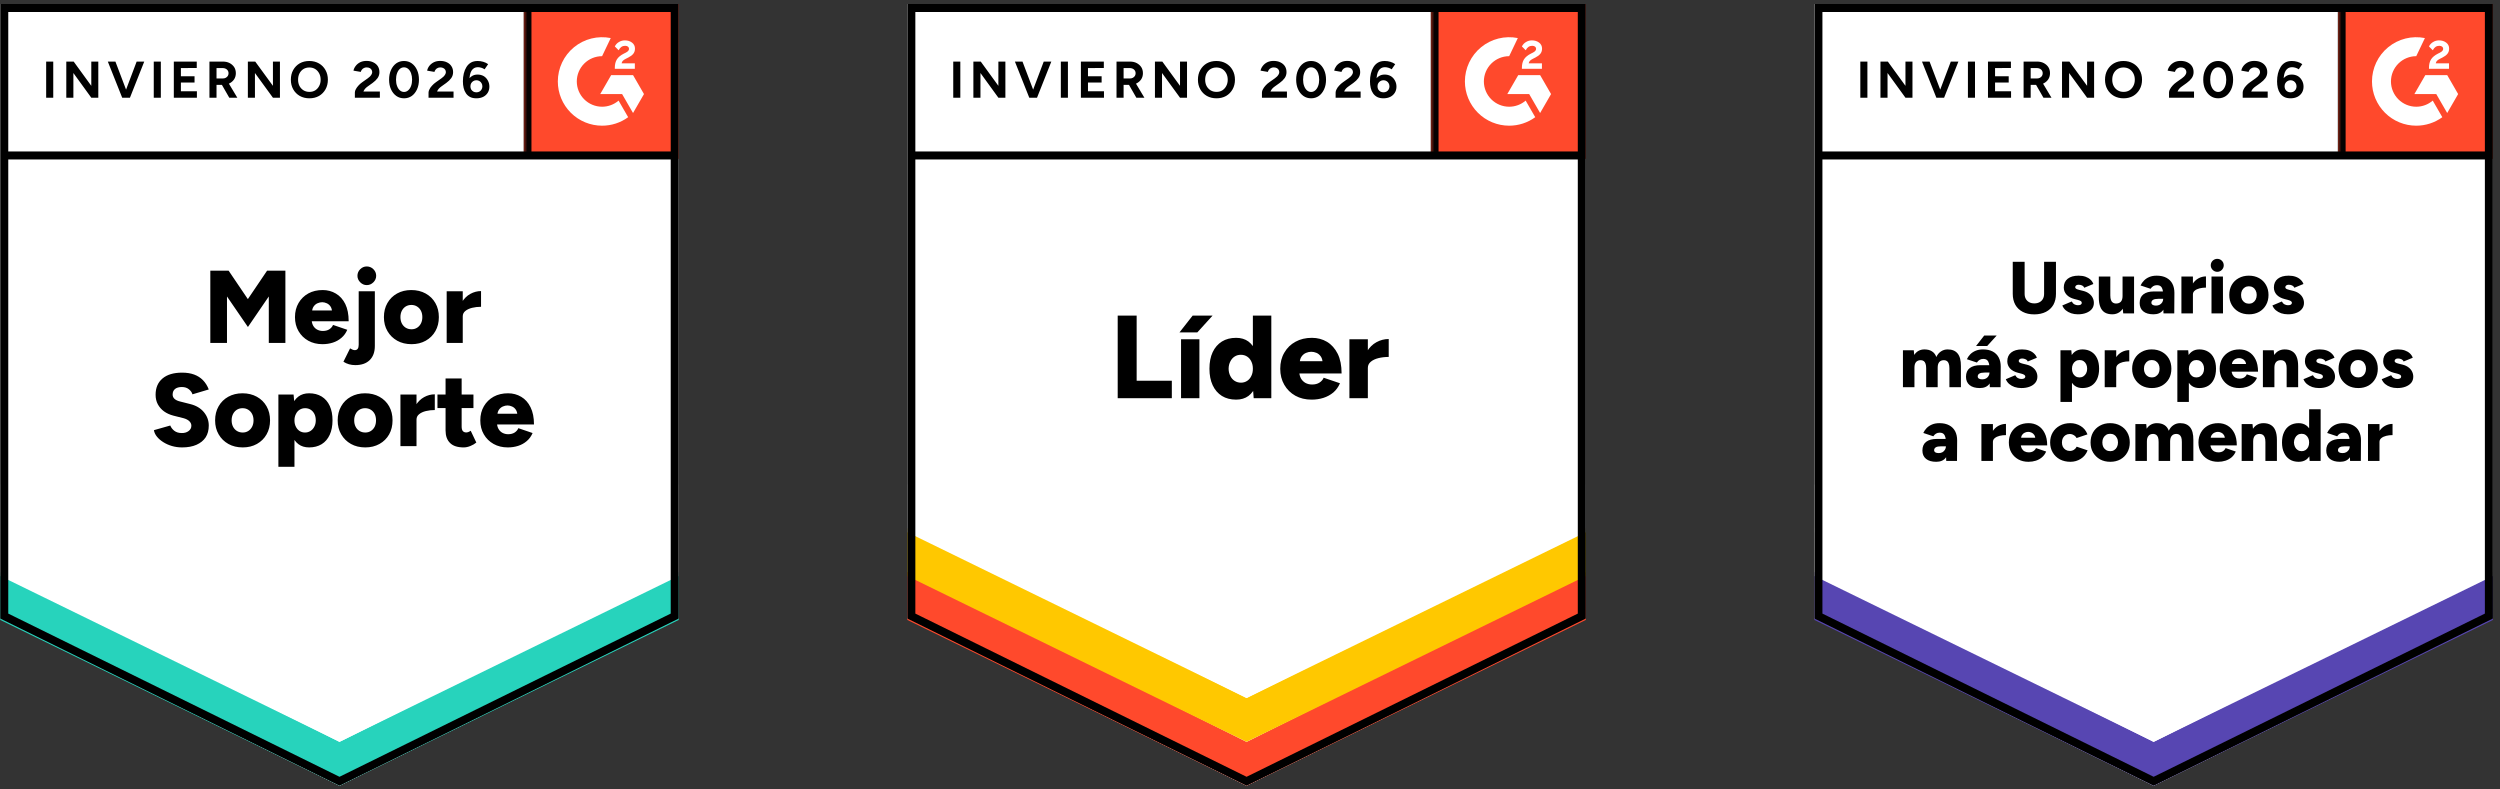 <svg xmlns="http://www.w3.org/2000/svg" width="339" height="107" viewBox="0 0 339 107" fill="none"><rect x="0" y="0" width="339" height="107" fill="#333333" stroke="none"/><g clip-path="url(#clip0_2418_2522)"><path d="M123.035 83.877L169.035 106.543L215.035 83.877V0.543H123.035V83.877Z" fill="white"></path><path d="M123.035 83.877L169.035 106.543L215.035 83.877V0.543H123.035V83.877Z" fill="white"></path><path d="M129.26 13.25V8.35H130.22V13.25H129.26ZM131.99 13.25V8.35H132.99L135.38 11.64V8.35H136.33V13.25H135.38L132.95 9.9V13.25H131.99ZM139.68 13.25L141.53 8.35H142.56L140.62 13.25H139.68ZM139.57 13.25L137.62 8.35H138.65L140.51 13.25H139.57ZM143.85 13.25V8.35H144.81V13.25H143.85ZM146.57 13.25V8.35H149.68V9.22L147.53 9.23V10.34H149.38V11.19H147.53V12.38H149.7V13.25H146.57ZM151.4 13.25V8.35H153.22C153.566 8.35 153.87 8.416 154.13 8.55C154.396 8.69 154.606 8.876 154.76 9.11C154.906 9.343 154.98 9.616 154.98 9.93C154.98 10.236 154.903 10.51 154.75 10.75C154.59 10.99 154.376 11.176 154.11 11.31C153.836 11.443 153.526 11.51 153.18 11.51H152.36V13.25H151.4ZM154.09 13.25L152.96 11.28L153.69 10.76L155.18 13.25H154.09ZM152.36 10.64H153.22C153.366 10.64 153.496 10.61 153.61 10.55C153.723 10.49 153.816 10.406 153.89 10.3C153.956 10.193 153.99 10.07 153.99 9.93C153.99 9.723 153.913 9.553 153.76 9.42C153.606 9.293 153.413 9.23 153.18 9.23H152.36V10.64ZM156.61 13.25V8.35H157.61L160.01 11.64V8.35H160.96V13.25H160.01L157.57 9.9V13.25H156.61ZM164.96 13.33C164.466 13.33 164.03 13.223 163.65 13.01C163.27 12.79 162.973 12.49 162.76 12.11C162.546 11.73 162.44 11.296 162.44 10.81C162.44 10.31 162.546 9.87 162.76 9.49C162.973 9.11 163.266 8.81 163.64 8.59C164.02 8.376 164.453 8.27 164.94 8.27C165.433 8.27 165.87 8.38 166.25 8.6C166.623 8.813 166.916 9.11 167.13 9.49C167.35 9.876 167.46 10.316 167.46 10.81C167.46 11.296 167.353 11.73 167.14 12.11C166.926 12.49 166.633 12.79 166.26 13.01C165.88 13.223 165.446 13.33 164.96 13.33ZM164.96 12.46C165.26 12.46 165.523 12.39 165.75 12.25C165.976 12.103 166.153 11.906 166.28 11.66C166.413 11.413 166.48 11.13 166.48 10.81C166.48 10.483 166.413 10.196 166.28 9.95C166.146 9.696 165.966 9.5 165.74 9.36C165.513 9.22 165.246 9.15 164.94 9.15C164.646 9.15 164.383 9.22 164.15 9.36C163.923 9.5 163.743 9.696 163.61 9.95C163.483 10.196 163.42 10.483 163.42 10.81C163.42 11.13 163.483 11.413 163.61 11.66C163.743 11.906 163.926 12.103 164.16 12.25C164.393 12.39 164.66 12.46 164.96 12.46ZM171.12 13.25V12.54C171.12 12.406 171.163 12.26 171.25 12.1C171.336 11.933 171.453 11.77 171.6 11.61C171.746 11.443 171.92 11.29 172.12 11.15L172.87 10.62C172.97 10.546 173.066 10.466 173.16 10.38C173.246 10.293 173.32 10.196 173.38 10.09C173.44 9.983 173.47 9.883 173.47 9.79C173.47 9.663 173.44 9.553 173.38 9.46C173.32 9.36 173.236 9.283 173.13 9.23C173.016 9.17 172.876 9.14 172.71 9.14C172.57 9.14 172.446 9.17 172.34 9.23C172.226 9.283 172.136 9.356 172.07 9.45C171.996 9.543 171.946 9.643 171.92 9.75L170.93 9.58C170.976 9.346 171.08 9.13 171.24 8.93C171.393 8.73 171.593 8.566 171.84 8.44C172.093 8.32 172.376 8.26 172.69 8.26C173.056 8.26 173.37 8.326 173.63 8.46C173.89 8.586 174.093 8.763 174.24 8.99C174.38 9.216 174.45 9.48 174.45 9.78C174.45 10.08 174.366 10.35 174.2 10.59C174.033 10.823 173.806 11.043 173.52 11.25L172.85 11.73C172.716 11.823 172.6 11.926 172.5 12.04C172.406 12.153 172.333 12.276 172.28 12.41H174.51V13.25H171.12ZM177.79 13.33C177.39 13.33 177.04 13.223 176.74 13.01C176.433 12.79 176.193 12.49 176.02 12.11C175.846 11.73 175.76 11.293 175.76 10.8C175.76 10.306 175.846 9.87 176.02 9.49C176.193 9.11 176.43 8.81 176.73 8.59C177.036 8.376 177.386 8.27 177.78 8.27C178.18 8.27 178.53 8.376 178.83 8.59C179.136 8.81 179.376 9.11 179.55 9.49C179.723 9.87 179.81 10.306 179.81 10.8C179.81 11.293 179.723 11.73 179.55 12.11C179.376 12.49 179.14 12.79 178.84 13.01C178.533 13.223 178.183 13.33 177.79 13.33ZM177.79 12.47C177.996 12.47 178.183 12.396 178.35 12.25C178.516 12.11 178.646 11.913 178.74 11.66C178.833 11.413 178.88 11.126 178.88 10.8C178.88 10.473 178.833 10.183 178.74 9.93C178.646 9.676 178.516 9.48 178.35 9.34C178.183 9.2 177.993 9.13 177.78 9.13C177.573 9.13 177.386 9.2 177.22 9.34C177.06 9.48 176.933 9.676 176.84 9.93C176.746 10.183 176.7 10.473 176.7 10.8C176.7 11.126 176.746 11.413 176.84 11.66C176.933 11.913 177.06 12.11 177.22 12.25C177.386 12.396 177.576 12.47 177.79 12.47ZM181.11 13.25V12.54C181.11 12.406 181.153 12.26 181.24 12.1C181.32 11.933 181.436 11.77 181.59 11.61C181.736 11.443 181.91 11.29 182.11 11.15L182.86 10.62C182.96 10.546 183.056 10.466 183.15 10.38C183.236 10.293 183.31 10.196 183.37 10.09C183.43 9.983 183.46 9.883 183.46 9.79C183.46 9.663 183.43 9.553 183.37 9.46C183.31 9.36 183.223 9.283 183.11 9.23C183.003 9.17 182.866 9.14 182.7 9.14C182.56 9.14 182.436 9.17 182.33 9.23C182.216 9.283 182.126 9.356 182.06 9.45C181.986 9.543 181.936 9.643 181.91 9.75L180.92 9.58C180.966 9.346 181.066 9.13 181.22 8.93C181.38 8.73 181.583 8.566 181.83 8.44C182.076 8.32 182.36 8.26 182.68 8.26C183.046 8.26 183.36 8.326 183.62 8.46C183.88 8.586 184.08 8.763 184.22 8.99C184.366 9.216 184.44 9.48 184.44 9.78C184.44 10.08 184.356 10.35 184.19 10.59C184.023 10.823 183.796 11.043 183.51 11.25L182.84 11.73C182.706 11.823 182.59 11.926 182.49 12.04C182.39 12.153 182.316 12.276 182.27 12.41H184.5V13.25H181.11ZM187.6 13.33C187.266 13.33 186.986 13.273 186.76 13.16C186.526 13.04 186.336 12.873 186.19 12.66C186.043 12.453 185.936 12.21 185.87 11.93C185.803 11.65 185.77 11.35 185.77 11.03C185.77 10.656 185.81 10.303 185.89 9.97C185.97 9.636 186.09 9.343 186.25 9.09C186.41 8.83 186.616 8.626 186.87 8.48C187.116 8.34 187.42 8.27 187.78 8.27C188.033 8.27 188.283 8.306 188.53 8.38C188.776 8.453 188.996 8.56 189.19 8.7L188.71 9.4C188.57 9.3 188.416 9.226 188.25 9.18C188.083 9.133 187.93 9.11 187.79 9.11C187.43 9.11 187.146 9.266 186.94 9.58C186.74 9.9 186.643 10.403 186.65 11.09L186.46 10.95C186.566 10.696 186.733 10.493 186.96 10.34C187.18 10.186 187.446 10.11 187.76 10.11C188.066 10.11 188.343 10.18 188.59 10.32C188.83 10.466 189.016 10.666 189.15 10.92C189.29 11.166 189.36 11.443 189.36 11.75C189.36 12.056 189.286 12.33 189.14 12.57C188.993 12.81 188.79 12.996 188.53 13.13C188.263 13.263 187.953 13.33 187.6 13.33ZM187.6 12.52C187.753 12.52 187.89 12.486 188.01 12.42C188.136 12.346 188.233 12.25 188.3 12.13C188.373 12.01 188.41 11.87 188.41 11.71C188.41 11.55 188.373 11.41 188.3 11.29C188.233 11.163 188.136 11.063 188.01 10.99C187.89 10.916 187.753 10.88 187.6 10.88C187.446 10.88 187.31 10.916 187.19 10.99C187.063 11.063 186.963 11.163 186.89 11.29C186.823 11.41 186.79 11.55 186.79 11.71C186.79 11.87 186.823 12.01 186.89 12.13C186.963 12.25 187.063 12.346 187.19 12.42C187.31 12.486 187.446 12.52 187.6 12.52ZM151.56 54V42.8H154.13V51.63H158.9V54H151.56ZM160.15 54V46H162.64V54H160.15ZM159.94 45.07L161.72 42.8H164.42L162.36 45.07H159.94ZM170 54L169.89 52.51V42.8H172.39V54H170ZM167.62 54.19C166.873 54.19 166.23 54.023 165.69 53.69C165.15 53.35 164.733 52.866 164.44 52.24C164.146 51.613 164 50.866 164 50C164 49.126 164.146 48.376 164.44 47.75C164.733 47.13 165.15 46.65 165.69 46.31C166.23 45.976 166.873 45.81 167.62 45.81C168.28 45.81 168.836 45.976 169.29 46.31C169.743 46.65 170.083 47.13 170.31 47.75C170.53 48.376 170.64 49.126 170.64 50C170.64 50.866 170.53 51.613 170.31 52.24C170.083 52.866 169.743 53.35 169.29 53.69C168.836 54.023 168.28 54.19 167.62 54.19ZM168.28 51.89C168.586 51.89 168.863 51.81 169.11 51.65C169.356 51.49 169.546 51.266 169.68 50.98C169.82 50.7 169.89 50.373 169.89 50C169.89 49.626 169.82 49.3 169.68 49.02C169.546 48.733 169.356 48.51 169.11 48.35C168.863 48.19 168.58 48.11 168.26 48.11C167.94 48.11 167.656 48.19 167.41 48.35C167.163 48.51 166.97 48.733 166.83 49.02C166.683 49.3 166.606 49.626 166.6 50C166.606 50.373 166.683 50.7 166.83 50.98C166.97 51.266 167.166 51.49 167.42 51.65C167.673 51.81 167.96 51.89 168.28 51.89ZM177.86 54.19C177.026 54.19 176.29 54.013 175.65 53.66C175.01 53.3 174.51 52.806 174.15 52.18C173.783 51.546 173.6 50.82 173.6 50C173.6 49.166 173.786 48.436 174.16 47.81C174.526 47.176 175.03 46.686 175.67 46.34C176.31 45.986 177.05 45.81 177.89 45.81C178.65 45.81 179.333 45.99 179.94 46.35C180.546 46.716 181.03 47.256 181.39 47.97C181.743 48.683 181.92 49.573 181.92 50.64H175.91L176.18 50.34C176.18 50.7 176.253 51.02 176.4 51.3C176.553 51.573 176.763 51.783 177.03 51.93C177.296 52.07 177.593 52.14 177.92 52.14C178.32 52.14 178.653 52.053 178.92 51.88C179.193 51.706 179.383 51.486 179.49 51.22L181.7 51.97C181.486 52.47 181.186 52.886 180.8 53.22C180.406 53.546 179.96 53.79 179.46 53.95C178.96 54.11 178.426 54.19 177.86 54.19ZM176.24 49.3L175.99 48.98H179.57L179.35 49.3C179.35 48.9 179.27 48.583 179.11 48.35C178.95 48.116 178.753 47.95 178.52 47.85C178.28 47.75 178.043 47.7 177.81 47.7C177.576 47.7 177.34 47.75 177.1 47.85C176.86 47.95 176.656 48.116 176.49 48.35C176.323 48.583 176.24 48.9 176.24 49.3ZM184.82 49.86C184.82 48.993 184.993 48.273 185.34 47.7C185.686 47.12 186.123 46.686 186.65 46.4C187.176 46.113 187.73 45.97 188.31 45.97V48.4C187.816 48.4 187.353 48.453 186.92 48.56C186.493 48.666 186.146 48.83 185.88 49.05C185.613 49.27 185.48 49.55 185.48 49.89L184.82 49.86ZM182.98 54V46H185.48V54H182.98Z" fill="black"></path><path d="M194.035 0.543H215.035V21.543H194.035V0.543Z" fill="#FF492C"></path><mask id="mask0_2418_2522" style="mask-type:luminance" maskUnits="userSpaceOnUse" x="194" y="0" width="22" height="22"><path d="M194.035 0.543H215.035V21.543H194.035V0.543Z" fill="white"></path></mask><g mask="url(#mask0_2418_2522)"><path fill-rule="evenodd" clip-rule="evenodd" d="M209.085 8.585H207.291C207.34 8.304 207.513 8.147 207.865 7.969L208.196 7.801C208.787 7.498 209.102 7.157 209.102 6.601C209.108 6.44 209.074 6.28 209.003 6.136C208.932 5.991 208.826 5.867 208.695 5.773C208.429 5.573 208.104 5.475 207.73 5.475C207.44 5.472 207.155 5.553 206.911 5.708C206.676 5.847 206.487 6.052 206.369 6.298L206.889 6.817C207.09 6.411 207.383 6.211 207.768 6.211C208.093 6.211 208.294 6.379 208.294 6.611C208.294 6.806 208.196 6.968 207.822 7.157L207.611 7.26C207.15 7.493 206.83 7.758 206.646 8.06C206.461 8.358 206.369 8.742 206.369 9.202V9.326H209.085V8.586V8.585ZM208.84 10.185H205.874L204.391 12.755H207.357L208.84 15.325L210.324 12.755L208.84 10.185Z" fill="white"></path><path fill-rule="evenodd" clip-rule="evenodd" d="M204.643 14.472C203.734 14.471 202.862 14.11 202.219 13.467C201.576 12.824 201.214 11.953 201.213 11.044C201.214 10.135 201.576 9.264 202.219 8.621C202.862 7.979 203.734 7.618 204.643 7.617L205.817 5.161C204.946 4.987 204.048 5.008 203.187 5.223C202.326 5.438 201.523 5.842 200.837 6.404C200.15 6.967 199.597 7.675 199.217 8.477C198.838 9.28 198.641 10.156 198.641 11.044C198.641 11.832 198.796 12.612 199.098 13.34C199.4 14.068 199.842 14.729 200.399 15.287C200.956 15.844 201.618 16.285 202.346 16.587C203.074 16.888 203.855 17.043 204.643 17.043C205.913 17.045 207.151 16.642 208.178 15.893L206.878 13.641C206.257 14.177 205.463 14.472 204.643 14.472Z" fill="white"></path><path d="M194.523 1.21V21.078" stroke="black" stroke-width="1.085"></path></g><path d="M123.035 84.063V77.563L169.035 100.605L215.035 77.563V84.063L169.035 106.543L123.035 84.063Z" fill="#FF492C"></path><path d="M123.035 78.109V71.609L169.035 94.651L215.035 71.609V78.109L169.035 100.589L123.035 78.109Z" fill="#FFC800"></path><path d="M123.035 72.174V65.674L169.035 88.717L215.035 65.674V72.174L169.035 94.654L123.035 72.174Z" fill="white"></path><path d="M214.61 21.078H123.66M214.492 83.54L169.035 105.938L123.578 83.54V1.086H214.492V83.54Z" stroke="black" stroke-width="1.085"></path></g><g clip-path="url(#clip1_2418_2522)"><path d="M246.035 83.877L292.035 106.543L338.035 83.877V0.543H246.035V83.877Z" fill="white"></path><path d="M246.035 83.877L292.035 106.543L338.035 83.877V0.543H246.035V83.877Z" fill="white"></path><path d="M252.26 13.25V8.35H253.22V13.25H252.26ZM254.99 13.25V8.35H255.99L258.38 11.64V8.35H259.33V13.25H258.38L255.95 9.9V13.25H254.99ZM262.68 13.25L264.53 8.35H265.56L263.62 13.25H262.68ZM262.57 13.25L260.62 8.35H261.65L263.51 13.25H262.57ZM266.85 13.25V8.35H267.81V13.25H266.85ZM269.57 13.25V8.35H272.68V9.22L270.53 9.23V10.34H272.38V11.19H270.53V12.38H272.7V13.25H269.57ZM274.4 13.25V8.35H276.22C276.566 8.35 276.87 8.416 277.13 8.55C277.396 8.69 277.606 8.876 277.76 9.11C277.906 9.343 277.98 9.616 277.98 9.93C277.98 10.236 277.903 10.51 277.75 10.75C277.59 10.99 277.376 11.176 277.11 11.31C276.836 11.443 276.526 11.51 276.18 11.51H275.36V13.25H274.4ZM277.09 13.25L275.96 11.28L276.69 10.76L278.18 13.25H277.09ZM275.36 10.64H276.22C276.366 10.64 276.496 10.61 276.61 10.55C276.723 10.49 276.816 10.406 276.89 10.3C276.956 10.193 276.99 10.07 276.99 9.93C276.99 9.723 276.913 9.553 276.76 9.42C276.606 9.293 276.413 9.23 276.18 9.23H275.36V10.64ZM279.61 13.25V8.35H280.61L283.01 11.64V8.35H283.96V13.25H283.01L280.57 9.9V13.25H279.61ZM287.96 13.33C287.466 13.33 287.03 13.223 286.65 13.01C286.27 12.79 285.973 12.49 285.76 12.11C285.546 11.73 285.44 11.296 285.44 10.81C285.44 10.31 285.546 9.87 285.76 9.49C285.973 9.11 286.266 8.81 286.64 8.59C287.02 8.376 287.453 8.27 287.94 8.27C288.433 8.27 288.87 8.38 289.25 8.6C289.623 8.813 289.916 9.11 290.13 9.49C290.35 9.876 290.46 10.316 290.46 10.81C290.46 11.296 290.353 11.73 290.14 12.11C289.926 12.49 289.633 12.79 289.26 13.01C288.88 13.223 288.446 13.33 287.96 13.33ZM287.96 12.46C288.26 12.46 288.523 12.39 288.75 12.25C288.976 12.103 289.153 11.906 289.28 11.66C289.413 11.413 289.48 11.13 289.48 10.81C289.48 10.483 289.413 10.196 289.28 9.95C289.146 9.696 288.966 9.5 288.74 9.36C288.513 9.22 288.246 9.15 287.94 9.15C287.646 9.15 287.383 9.22 287.15 9.36C286.923 9.5 286.743 9.696 286.61 9.95C286.483 10.196 286.42 10.483 286.42 10.81C286.42 11.13 286.483 11.413 286.61 11.66C286.743 11.906 286.926 12.103 287.16 12.25C287.393 12.39 287.66 12.46 287.96 12.46ZM294.12 13.25V12.54C294.12 12.406 294.163 12.26 294.25 12.1C294.336 11.933 294.453 11.77 294.6 11.61C294.746 11.443 294.92 11.29 295.12 11.15L295.87 10.62C295.97 10.546 296.066 10.466 296.16 10.38C296.246 10.293 296.32 10.196 296.38 10.09C296.44 9.983 296.47 9.883 296.47 9.79C296.47 9.663 296.44 9.553 296.38 9.46C296.32 9.36 296.236 9.283 296.13 9.23C296.016 9.17 295.876 9.14 295.71 9.14C295.57 9.14 295.446 9.17 295.34 9.23C295.226 9.283 295.136 9.356 295.07 9.45C294.996 9.543 294.946 9.643 294.92 9.75L293.93 9.58C293.976 9.346 294.08 9.13 294.24 8.93C294.393 8.73 294.593 8.566 294.84 8.44C295.093 8.32 295.376 8.26 295.69 8.26C296.056 8.26 296.37 8.326 296.63 8.46C296.89 8.586 297.093 8.763 297.24 8.99C297.38 9.216 297.45 9.48 297.45 9.78C297.45 10.08 297.366 10.35 297.2 10.59C297.033 10.823 296.806 11.043 296.52 11.25L295.85 11.73C295.716 11.823 295.6 11.926 295.5 12.04C295.406 12.153 295.333 12.276 295.28 12.41H297.51V13.25H294.12ZM300.79 13.33C300.39 13.33 300.04 13.223 299.74 13.01C299.433 12.79 299.193 12.49 299.02 12.11C298.846 11.73 298.76 11.293 298.76 10.8C298.76 10.306 298.846 9.87 299.02 9.49C299.193 9.11 299.43 8.81 299.73 8.59C300.036 8.376 300.386 8.27 300.78 8.27C301.18 8.27 301.53 8.376 301.83 8.59C302.136 8.81 302.376 9.11 302.55 9.49C302.723 9.87 302.81 10.306 302.81 10.8C302.81 11.293 302.723 11.73 302.55 12.11C302.376 12.49 302.14 12.79 301.84 13.01C301.533 13.223 301.183 13.33 300.79 13.33ZM300.79 12.47C300.996 12.47 301.183 12.396 301.35 12.25C301.516 12.11 301.646 11.913 301.74 11.66C301.833 11.413 301.88 11.126 301.88 10.8C301.88 10.473 301.833 10.183 301.74 9.93C301.646 9.676 301.516 9.48 301.35 9.34C301.183 9.2 300.993 9.13 300.78 9.13C300.573 9.13 300.386 9.2 300.22 9.34C300.06 9.48 299.933 9.676 299.84 9.93C299.746 10.183 299.7 10.473 299.7 10.8C299.7 11.126 299.746 11.413 299.84 11.66C299.933 11.913 300.06 12.11 300.22 12.25C300.386 12.396 300.576 12.47 300.79 12.47ZM304.11 13.25V12.54C304.11 12.406 304.153 12.26 304.24 12.1C304.32 11.933 304.436 11.77 304.59 11.61C304.736 11.443 304.91 11.29 305.11 11.15L305.86 10.62C305.96 10.546 306.056 10.466 306.15 10.38C306.236 10.293 306.31 10.196 306.37 10.09C306.43 9.983 306.46 9.883 306.46 9.79C306.46 9.663 306.43 9.553 306.37 9.46C306.31 9.36 306.223 9.283 306.11 9.23C306.003 9.17 305.866 9.14 305.7 9.14C305.56 9.14 305.436 9.17 305.33 9.23C305.216 9.283 305.126 9.356 305.06 9.45C304.986 9.543 304.936 9.643 304.91 9.75L303.92 9.58C303.966 9.346 304.066 9.13 304.22 8.93C304.38 8.73 304.583 8.566 304.83 8.44C305.076 8.32 305.36 8.26 305.68 8.26C306.046 8.26 306.36 8.326 306.62 8.46C306.88 8.586 307.08 8.763 307.22 8.99C307.366 9.216 307.44 9.48 307.44 9.78C307.44 10.08 307.356 10.35 307.19 10.59C307.023 10.823 306.796 11.043 306.51 11.25L305.84 11.73C305.706 11.823 305.59 11.926 305.49 12.04C305.39 12.153 305.316 12.276 305.27 12.41H307.5V13.25H304.11ZM310.6 13.33C310.266 13.33 309.986 13.273 309.76 13.16C309.526 13.04 309.336 12.873 309.19 12.66C309.043 12.453 308.936 12.21 308.87 11.93C308.803 11.65 308.77 11.35 308.77 11.03C308.77 10.656 308.81 10.303 308.89 9.97C308.97 9.636 309.09 9.343 309.25 9.09C309.41 8.83 309.616 8.626 309.87 8.48C310.116 8.34 310.42 8.27 310.78 8.27C311.033 8.27 311.283 8.306 311.53 8.38C311.776 8.453 311.996 8.56 312.19 8.7L311.71 9.4C311.57 9.3 311.416 9.226 311.25 9.18C311.083 9.133 310.93 9.11 310.79 9.11C310.43 9.11 310.146 9.266 309.94 9.58C309.74 9.9 309.643 10.403 309.65 11.09L309.46 10.95C309.566 10.696 309.733 10.493 309.96 10.34C310.18 10.186 310.446 10.11 310.76 10.11C311.066 10.11 311.343 10.18 311.59 10.32C311.83 10.466 312.016 10.666 312.15 10.92C312.29 11.166 312.36 11.443 312.36 11.75C312.36 12.056 312.286 12.33 312.14 12.57C311.993 12.81 311.79 12.996 311.53 13.13C311.263 13.263 310.953 13.33 310.6 13.33ZM310.6 12.52C310.753 12.52 310.89 12.486 311.01 12.42C311.136 12.346 311.233 12.25 311.3 12.13C311.373 12.01 311.41 11.87 311.41 11.71C311.41 11.55 311.373 11.41 311.3 11.29C311.233 11.163 311.136 11.063 311.01 10.99C310.89 10.916 310.753 10.88 310.6 10.88C310.446 10.88 310.31 10.916 310.19 10.99C310.063 11.063 309.963 11.163 309.89 11.29C309.823 11.41 309.79 11.55 309.79 11.71C309.79 11.87 309.823 12.01 309.89 12.13C309.963 12.25 310.063 12.346 310.19 12.42C310.31 12.486 310.446 12.52 310.6 12.52Z" fill="black"></path><path d="M275.839 42.63C275.239 42.63 274.722 42.517 274.289 42.29C273.849 42.063 273.512 41.743 273.279 41.33C273.046 40.91 272.929 40.413 272.929 39.84V35.5H274.539V39.84C274.539 40.107 274.592 40.337 274.699 40.53C274.806 40.723 274.959 40.873 275.159 40.98C275.352 41.087 275.586 41.14 275.859 41.14C276.126 41.14 276.359 41.087 276.559 40.98C276.759 40.873 276.912 40.723 277.019 40.53C277.126 40.337 277.179 40.107 277.179 39.84V35.5H278.789V39.84C278.789 40.413 278.672 40.91 278.439 41.33C278.199 41.743 277.859 42.063 277.419 42.29C276.972 42.517 276.446 42.63 275.839 42.63ZM281.759 42.62C281.432 42.62 281.129 42.573 280.849 42.48C280.562 42.38 280.316 42.243 280.109 42.07C279.902 41.89 279.749 41.673 279.649 41.42L280.929 40.88C281.016 41.053 281.136 41.183 281.289 41.27C281.442 41.35 281.599 41.39 281.759 41.39C281.926 41.39 282.056 41.363 282.149 41.31C282.242 41.25 282.289 41.17 282.289 41.07C282.289 40.963 282.242 40.88 282.149 40.82C282.049 40.76 281.909 40.707 281.729 40.66L281.299 40.55C280.832 40.43 280.476 40.233 280.229 39.96C279.976 39.68 279.849 39.357 279.849 38.99C279.849 38.477 280.026 38.08 280.379 37.8C280.732 37.52 281.222 37.38 281.849 37.38C282.202 37.38 282.516 37.427 282.789 37.52C283.056 37.613 283.282 37.747 283.469 37.92C283.649 38.087 283.779 38.283 283.859 38.51L282.619 39.02C282.572 38.887 282.479 38.783 282.339 38.71C282.192 38.643 282.032 38.61 281.859 38.61C281.712 38.61 281.599 38.643 281.519 38.71C281.439 38.77 281.399 38.853 281.399 38.96C281.399 39.04 281.449 39.11 281.549 39.17C281.642 39.223 281.782 39.273 281.969 39.32L282.499 39.45C282.812 39.53 283.076 39.653 283.289 39.82C283.502 39.98 283.662 40.17 283.769 40.39C283.876 40.603 283.929 40.833 283.929 41.08C283.929 41.393 283.839 41.667 283.659 41.9C283.472 42.127 283.216 42.303 282.889 42.43C282.562 42.557 282.186 42.62 281.759 42.62ZM287.909 42.5L287.819 41.58V37.5H289.379V42.5H287.909ZM284.599 40.06V37.5H286.159V40.06H284.599ZM286.159 40.06C286.159 40.32 286.189 40.53 286.249 40.69C286.309 40.85 286.396 40.967 286.509 41.04C286.622 41.113 286.756 41.153 286.909 41.16C287.209 41.16 287.436 41.077 287.589 40.91C287.742 40.737 287.819 40.48 287.819 40.14H288.289C288.289 40.667 288.209 41.117 288.049 41.49C287.889 41.857 287.672 42.137 287.399 42.33C287.119 42.523 286.796 42.62 286.429 42.62C286.029 42.62 285.692 42.54 285.419 42.38C285.146 42.213 284.942 41.963 284.809 41.63C284.669 41.297 284.599 40.87 284.599 40.35V40.06H286.159ZM293.369 42.5L293.329 41.42V40.01C293.329 39.743 293.306 39.51 293.259 39.31C293.212 39.11 293.129 38.953 293.009 38.84C292.889 38.727 292.709 38.67 292.469 38.67C292.282 38.67 292.119 38.713 291.979 38.8C291.839 38.887 291.719 39.007 291.619 39.16L290.259 38.71C290.372 38.463 290.529 38.24 290.729 38.04C290.922 37.84 291.162 37.68 291.449 37.56C291.736 37.44 292.069 37.38 292.449 37.38C292.969 37.38 293.409 37.477 293.769 37.67C294.129 37.863 294.399 38.133 294.579 38.48C294.759 38.827 294.849 39.237 294.849 39.71L294.829 42.5H293.369ZM292.009 42.62C291.416 42.62 290.956 42.487 290.629 42.22C290.302 41.953 290.139 41.577 290.139 41.09C290.139 40.563 290.309 40.17 290.649 39.91C290.989 39.65 291.466 39.52 292.079 39.52H293.449V40.52H292.669C292.336 40.52 292.096 40.567 291.949 40.66C291.802 40.753 291.729 40.883 291.729 41.05C291.729 41.17 291.786 41.267 291.899 41.34C292.006 41.407 292.156 41.44 292.349 41.44C292.542 41.44 292.712 41.4 292.859 41.32C293.006 41.233 293.122 41.12 293.209 40.98C293.289 40.84 293.329 40.687 293.329 40.52H293.719C293.719 41.187 293.579 41.703 293.299 42.07C293.019 42.437 292.589 42.62 292.009 42.62ZM296.949 39.91C296.949 39.37 297.059 38.92 297.279 38.56C297.499 38.2 297.772 37.93 298.099 37.75C298.426 37.57 298.769 37.48 299.129 37.48V39C298.829 39 298.542 39.033 298.269 39.1C297.996 39.167 297.776 39.27 297.609 39.41C297.442 39.543 297.359 39.717 297.359 39.93L296.949 39.91ZM295.799 42.5V37.5H297.359V42.5H295.799ZM299.879 42.5V37.5H301.429L301.439 42.5H299.879ZM300.659 36.86C300.426 36.86 300.219 36.773 300.039 36.6C299.866 36.42 299.779 36.213 299.779 35.98C299.779 35.733 299.866 35.523 300.039 35.35C300.219 35.183 300.426 35.1 300.659 35.1C300.899 35.1 301.106 35.183 301.279 35.35C301.452 35.523 301.539 35.733 301.539 35.98C301.539 36.213 301.452 36.42 301.279 36.6C301.106 36.773 300.899 36.86 300.659 36.86ZM304.969 42.62C304.442 42.62 303.979 42.51 303.579 42.29C303.179 42.063 302.862 41.753 302.629 41.36C302.402 40.967 302.289 40.513 302.289 40C302.289 39.487 302.399 39.033 302.619 38.64C302.846 38.247 303.159 37.94 303.559 37.72C303.966 37.493 304.426 37.38 304.939 37.38C305.466 37.38 305.929 37.49 306.329 37.71C306.736 37.937 307.049 38.247 307.269 38.64C307.496 39.033 307.609 39.487 307.609 40C307.609 40.513 307.496 40.967 307.269 41.36C307.049 41.753 306.739 42.063 306.339 42.29C305.939 42.51 305.482 42.62 304.969 42.62ZM304.969 41.18C305.169 41.18 305.346 41.13 305.499 41.03C305.659 40.93 305.782 40.793 305.869 40.62C305.962 40.44 306.009 40.233 306.009 40C306.009 39.767 305.962 39.563 305.869 39.39C305.782 39.21 305.659 39.07 305.499 38.97C305.339 38.87 305.156 38.82 304.949 38.82C304.742 38.82 304.559 38.87 304.399 38.97C304.239 39.07 304.112 39.21 304.019 39.39C303.932 39.563 303.889 39.767 303.889 40C303.889 40.233 303.932 40.44 304.019 40.62C304.112 40.793 304.239 40.93 304.399 41.03C304.566 41.13 304.756 41.18 304.969 41.18ZM310.249 42.62C309.922 42.62 309.616 42.573 309.329 42.48C309.049 42.38 308.806 42.243 308.599 42.07C308.392 41.89 308.239 41.673 308.139 41.42L309.419 40.88C309.506 41.053 309.626 41.183 309.779 41.27C309.932 41.35 310.089 41.39 310.249 41.39C310.416 41.39 310.546 41.363 310.639 41.31C310.732 41.25 310.779 41.17 310.779 41.07C310.779 40.963 310.729 40.88 310.629 40.82C310.536 40.76 310.399 40.707 310.219 40.66L309.789 40.55C309.322 40.43 308.962 40.233 308.709 39.96C308.462 39.68 308.339 39.357 308.339 38.99C308.339 38.477 308.516 38.08 308.869 37.8C309.222 37.52 309.712 37.38 310.339 37.38C310.692 37.38 311.002 37.427 311.269 37.52C311.542 37.613 311.769 37.747 311.949 37.92C312.136 38.087 312.269 38.283 312.349 38.51L311.109 39.02C311.062 38.887 310.966 38.783 310.819 38.71C310.679 38.643 310.522 38.61 310.349 38.61C310.202 38.61 310.089 38.643 310.009 38.71C309.929 38.77 309.889 38.853 309.889 38.96C309.889 39.04 309.936 39.11 310.029 39.17C310.129 39.223 310.272 39.273 310.459 39.32L310.989 39.45C311.302 39.53 311.566 39.653 311.779 39.82C311.992 39.98 312.152 40.17 312.259 40.39C312.366 40.603 312.419 40.833 312.419 41.08C312.419 41.393 312.326 41.667 312.139 41.9C311.959 42.127 311.706 42.303 311.379 42.43C311.052 42.557 310.676 42.62 310.249 42.62ZM258.039 52.5V47.5H259.509L259.569 48.13C259.729 47.883 259.926 47.697 260.159 47.57C260.399 47.443 260.662 47.38 260.949 47.38C261.362 47.38 261.702 47.467 261.969 47.64C262.242 47.807 262.442 48.063 262.569 48.41C262.722 48.077 262.932 47.823 263.199 47.65C263.466 47.47 263.766 47.38 264.099 47.38C264.699 47.38 265.149 47.563 265.449 47.93C265.756 48.297 265.906 48.867 265.899 49.64V52.5H264.339V49.94C264.339 49.673 264.309 49.463 264.249 49.31C264.196 49.15 264.116 49.033 264.009 48.96C263.902 48.887 263.776 48.847 263.629 48.84C263.342 48.833 263.122 48.917 262.969 49.09C262.822 49.257 262.749 49.513 262.749 49.86V52.5H261.189V49.94C261.189 49.673 261.159 49.463 261.099 49.31C261.046 49.15 260.966 49.033 260.859 48.96C260.752 48.887 260.626 48.847 260.479 48.84C260.192 48.833 259.972 48.917 259.819 49.09C259.672 49.257 259.599 49.513 259.599 49.86V52.5H258.039ZM269.819 52.5L269.779 51.42V50.01C269.779 49.743 269.756 49.51 269.709 49.31C269.662 49.11 269.579 48.953 269.459 48.84C269.339 48.727 269.159 48.67 268.919 48.67C268.732 48.67 268.569 48.713 268.429 48.8C268.289 48.887 268.169 49.007 268.069 49.16L266.709 48.71C266.822 48.463 266.976 48.24 267.169 48.04C267.369 47.84 267.612 47.68 267.899 47.56C268.186 47.44 268.519 47.38 268.899 47.38C269.419 47.38 269.859 47.477 270.219 47.67C270.579 47.863 270.849 48.133 271.029 48.48C271.209 48.827 271.299 49.237 271.299 49.71L271.279 52.5H269.819ZM268.459 52.62C267.866 52.62 267.406 52.487 267.079 52.22C266.752 51.953 266.589 51.577 266.589 51.09C266.589 50.563 266.759 50.17 267.099 49.91C267.439 49.65 267.916 49.52 268.529 49.52H269.899V50.52H269.119C268.786 50.52 268.546 50.567 268.399 50.66C268.252 50.753 268.179 50.883 268.179 51.05C268.179 51.17 268.232 51.267 268.339 51.34C268.452 51.407 268.606 51.44 268.799 51.44C268.992 51.44 269.162 51.4 269.309 51.32C269.456 51.233 269.569 51.12 269.649 50.98C269.736 50.84 269.779 50.687 269.779 50.52H270.169C270.169 51.187 270.029 51.703 269.749 52.07C269.469 52.437 269.039 52.62 268.459 52.62ZM267.949 46.92L269.059 45.5H270.749L269.459 46.92H267.949ZM274.099 52.62C273.772 52.62 273.466 52.573 273.179 52.48C272.899 52.38 272.656 52.243 272.449 52.07C272.242 51.89 272.089 51.673 271.989 51.42L273.269 50.88C273.356 51.053 273.476 51.183 273.629 51.27C273.782 51.35 273.939 51.39 274.099 51.39C274.266 51.39 274.396 51.363 274.489 51.31C274.582 51.25 274.629 51.17 274.629 51.07C274.629 50.963 274.579 50.88 274.479 50.82C274.386 50.76 274.249 50.707 274.069 50.66L273.639 50.55C273.172 50.43 272.812 50.233 272.559 49.96C272.312 49.68 272.189 49.357 272.189 48.99C272.189 48.477 272.366 48.08 272.719 47.8C273.072 47.52 273.562 47.38 274.189 47.38C274.542 47.38 274.852 47.427 275.119 47.52C275.392 47.613 275.619 47.747 275.799 47.92C275.986 48.087 276.119 48.283 276.199 48.51L274.959 49.02C274.912 48.887 274.816 48.787 274.669 48.72C274.529 48.647 274.372 48.61 274.199 48.61C274.052 48.61 273.939 48.643 273.859 48.71C273.779 48.77 273.739 48.853 273.739 48.96C273.739 49.04 273.786 49.11 273.879 49.17C273.979 49.223 274.122 49.273 274.309 49.32L274.839 49.45C275.152 49.53 275.416 49.653 275.629 49.82C275.842 49.98 276.002 50.17 276.109 50.39C276.216 50.603 276.269 50.833 276.269 51.08C276.269 51.393 276.176 51.667 275.989 51.9C275.809 52.127 275.556 52.303 275.229 52.43C274.902 52.557 274.526 52.62 274.099 52.62ZM279.399 54.5V47.5H280.869L280.959 48.42V54.5H279.399ZM282.379 52.62C281.966 52.62 281.619 52.517 281.339 52.31C281.059 52.097 280.849 51.793 280.709 51.4C280.569 51.007 280.499 50.54 280.499 50C280.499 49.453 280.569 48.987 280.709 48.6C280.849 48.207 281.059 47.907 281.339 47.7C281.619 47.487 281.966 47.38 282.379 47.38C282.846 47.38 283.249 47.487 283.589 47.7C283.929 47.907 284.189 48.207 284.369 48.6C284.549 48.987 284.639 49.453 284.639 50C284.639 50.54 284.549 51.007 284.369 51.4C284.189 51.793 283.929 52.097 283.589 52.31C283.249 52.517 282.846 52.62 282.379 52.62ZM281.979 51.18C282.179 51.18 282.356 51.13 282.509 51.03C282.662 50.93 282.786 50.793 282.879 50.62C282.972 50.44 283.019 50.233 283.019 50C283.019 49.767 282.976 49.563 282.889 49.39C282.802 49.21 282.682 49.07 282.529 48.97C282.369 48.87 282.189 48.82 281.989 48.82C281.789 48.82 281.612 48.87 281.459 48.97C281.299 49.07 281.176 49.21 281.089 49.39C281.002 49.57 280.959 49.773 280.959 50C280.959 50.233 281.002 50.44 281.089 50.62C281.176 50.793 281.296 50.93 281.449 51.03C281.602 51.13 281.779 51.18 281.979 51.18ZM286.549 49.91C286.549 49.37 286.656 48.92 286.869 48.56C287.089 48.2 287.362 47.93 287.689 47.75C288.022 47.57 288.369 47.48 288.729 47.48V49C288.422 49 288.132 49.033 287.859 49.1C287.592 49.167 287.376 49.27 287.209 49.41C287.042 49.543 286.959 49.717 286.959 49.93L286.549 49.91ZM285.399 52.5V47.5H286.959V52.5H285.399ZM291.799 52.62C291.272 52.62 290.809 52.51 290.409 52.29C290.009 52.063 289.696 51.753 289.469 51.36C289.236 50.967 289.119 50.513 289.119 50C289.119 49.487 289.232 49.033 289.459 48.64C289.679 48.247 289.992 47.94 290.399 47.72C290.799 47.493 291.256 47.38 291.769 47.38C292.296 47.38 292.762 47.493 293.169 47.72C293.569 47.94 293.882 48.247 294.109 48.64C294.329 49.033 294.439 49.487 294.439 50C294.439 50.513 294.329 50.967 294.109 51.36C293.882 51.753 293.569 52.063 293.169 52.29C292.769 52.51 292.312 52.62 291.799 52.62ZM291.799 51.18C291.999 51.18 292.176 51.13 292.329 51.03C292.489 50.93 292.616 50.793 292.709 50.62C292.796 50.44 292.839 50.233 292.839 50C292.839 49.767 292.796 49.563 292.709 49.39C292.616 49.21 292.489 49.07 292.329 48.97C292.169 48.87 291.986 48.82 291.779 48.82C291.572 48.82 291.389 48.87 291.229 48.97C291.069 49.07 290.946 49.21 290.859 49.39C290.766 49.563 290.719 49.767 290.719 50C290.719 50.233 290.766 50.44 290.859 50.62C290.946 50.793 291.072 50.93 291.239 51.03C291.399 51.13 291.586 51.18 291.799 51.18ZM295.249 54.5V47.5H296.719L296.809 48.42V54.5H295.249ZM298.229 52.62C297.816 52.62 297.469 52.517 297.189 52.31C296.909 52.097 296.699 51.793 296.559 51.4C296.419 51.007 296.349 50.54 296.349 50C296.349 49.453 296.419 48.987 296.559 48.6C296.699 48.207 296.909 47.907 297.189 47.7C297.469 47.487 297.816 47.38 298.229 47.38C298.696 47.38 299.099 47.487 299.439 47.7C299.779 47.907 300.039 48.207 300.219 48.6C300.399 48.987 300.489 49.453 300.489 50C300.489 50.54 300.399 51.007 300.219 51.4C300.039 51.793 299.779 52.097 299.439 52.31C299.099 52.517 298.696 52.62 298.229 52.62ZM297.829 51.18C298.029 51.18 298.206 51.13 298.359 51.03C298.512 50.93 298.636 50.793 298.729 50.62C298.822 50.44 298.869 50.233 298.869 50C298.869 49.767 298.826 49.563 298.739 49.39C298.652 49.21 298.529 49.07 298.369 48.97C298.216 48.87 298.039 48.82 297.839 48.82C297.639 48.82 297.459 48.87 297.299 48.97C297.146 49.07 297.026 49.21 296.939 49.39C296.852 49.57 296.809 49.773 296.809 50C296.809 50.233 296.852 50.44 296.939 50.62C297.026 50.793 297.146 50.93 297.299 51.03C297.452 51.13 297.629 51.18 297.829 51.18ZM303.649 52.62C303.129 52.62 302.669 52.51 302.269 52.29C301.869 52.063 301.556 51.753 301.329 51.36C301.102 50.967 300.989 50.513 300.989 50C300.989 49.48 301.102 49.023 301.329 48.63C301.562 48.237 301.879 47.93 302.279 47.71C302.679 47.49 303.142 47.38 303.669 47.38C304.142 47.38 304.569 47.493 304.949 47.72C305.329 47.947 305.629 48.283 305.849 48.73C306.076 49.177 306.189 49.733 306.189 50.4H302.429L302.599 50.21C302.599 50.437 302.646 50.637 302.739 50.81C302.832 50.983 302.962 51.117 303.129 51.21C303.296 51.297 303.482 51.34 303.689 51.34C303.936 51.34 304.142 51.287 304.309 51.18C304.482 51.067 304.602 50.927 304.669 50.76L306.049 51.23C305.916 51.543 305.726 51.803 305.479 52.01C305.239 52.217 304.962 52.37 304.649 52.47C304.336 52.57 304.002 52.62 303.649 52.62ZM302.639 49.56L302.479 49.36H304.719L304.579 49.56C304.579 49.313 304.529 49.117 304.429 48.97C304.329 48.823 304.206 48.72 304.059 48.66C303.912 48.593 303.766 48.56 303.619 48.56C303.472 48.56 303.322 48.593 303.169 48.66C303.022 48.72 302.896 48.823 302.789 48.97C302.689 49.117 302.639 49.313 302.639 49.56ZM306.849 52.5V47.5H308.319L308.409 48.42V52.5H306.849ZM310.069 52.5V49.94H311.629V52.5H310.069ZM310.069 49.94C310.069 49.673 310.039 49.463 309.979 49.31C309.919 49.15 309.832 49.033 309.719 48.96C309.612 48.887 309.479 48.847 309.319 48.84C309.019 48.833 308.792 48.917 308.639 49.09C308.486 49.257 308.409 49.513 308.409 49.86H307.939C307.939 49.333 308.019 48.887 308.179 48.52C308.339 48.147 308.556 47.863 308.829 47.67C309.109 47.477 309.432 47.38 309.799 47.38C310.199 47.38 310.536 47.463 310.809 47.63C311.082 47.79 311.286 48.037 311.419 48.37C311.559 48.703 311.629 49.13 311.629 49.65V49.94H310.069ZM314.459 52.62C314.132 52.62 313.826 52.573 313.539 52.48C313.259 52.38 313.016 52.243 312.809 52.07C312.602 51.89 312.449 51.673 312.349 51.42L313.629 50.88C313.716 51.053 313.836 51.183 313.989 51.27C314.142 51.35 314.299 51.39 314.459 51.39C314.626 51.39 314.756 51.363 314.849 51.31C314.942 51.25 314.989 51.17 314.989 51.07C314.989 50.963 314.942 50.88 314.849 50.82C314.749 50.76 314.609 50.707 314.429 50.66L313.999 50.55C313.532 50.43 313.176 50.233 312.929 49.96C312.676 49.68 312.549 49.357 312.549 48.99C312.549 48.477 312.726 48.08 313.079 47.8C313.432 47.52 313.922 47.38 314.549 47.38C314.902 47.38 315.216 47.427 315.489 47.52C315.756 47.613 315.979 47.747 316.159 47.92C316.346 48.087 316.479 48.283 316.559 48.51L315.319 49.02C315.272 48.887 315.179 48.787 315.039 48.72C314.892 48.647 314.732 48.61 314.559 48.61C314.412 48.61 314.299 48.643 314.219 48.71C314.139 48.77 314.099 48.853 314.099 48.96C314.099 49.04 314.146 49.11 314.239 49.17C314.339 49.223 314.482 49.273 314.669 49.32L315.199 49.45C315.512 49.53 315.776 49.653 315.989 49.82C316.202 49.98 316.362 50.17 316.469 50.39C316.576 50.603 316.629 50.833 316.629 51.08C316.629 51.393 316.536 51.667 316.349 51.9C316.169 52.127 315.916 52.303 315.589 52.43C315.262 52.557 314.886 52.62 314.459 52.62ZM319.789 52.62C319.262 52.62 318.799 52.51 318.399 52.29C317.999 52.063 317.682 51.753 317.449 51.36C317.222 50.967 317.109 50.513 317.109 50C317.109 49.487 317.219 49.033 317.439 48.64C317.666 48.247 317.979 47.94 318.379 47.72C318.786 47.493 319.246 47.38 319.759 47.38C320.286 47.38 320.749 47.493 321.149 47.72C321.556 47.94 321.869 48.247 322.089 48.64C322.316 49.033 322.429 49.487 322.429 50C322.429 50.513 322.316 50.967 322.089 51.36C321.869 51.753 321.559 52.063 321.159 52.29C320.759 52.51 320.302 52.62 319.789 52.62ZM319.789 51.18C319.989 51.18 320.166 51.13 320.319 51.03C320.479 50.93 320.602 50.793 320.689 50.62C320.782 50.44 320.829 50.233 320.829 50C320.829 49.767 320.782 49.563 320.689 49.39C320.602 49.21 320.479 49.07 320.319 48.97C320.159 48.87 319.976 48.82 319.769 48.82C319.562 48.82 319.379 48.87 319.219 48.97C319.059 49.07 318.932 49.21 318.839 49.39C318.752 49.563 318.709 49.767 318.709 50C318.709 50.233 318.752 50.44 318.839 50.62C318.932 50.793 319.059 50.93 319.219 51.03C319.386 51.13 319.576 51.18 319.789 51.18ZM325.069 52.62C324.742 52.62 324.439 52.573 324.159 52.48C323.872 52.38 323.626 52.243 323.419 52.07C323.212 51.89 323.059 51.673 322.959 51.42L324.239 50.88C324.326 51.053 324.446 51.183 324.599 51.27C324.752 51.35 324.909 51.39 325.069 51.39C325.236 51.39 325.366 51.363 325.459 51.31C325.552 51.25 325.599 51.17 325.599 51.07C325.599 50.963 325.552 50.88 325.459 50.82C325.359 50.76 325.219 50.707 325.039 50.66L324.609 50.55C324.142 50.43 323.786 50.233 323.539 49.96C323.286 49.68 323.159 49.357 323.159 48.99C323.159 48.477 323.336 48.08 323.689 47.8C324.042 47.52 324.532 47.38 325.159 47.38C325.512 47.38 325.826 47.427 326.099 47.52C326.366 47.613 326.592 47.747 326.779 47.92C326.959 48.087 327.089 48.283 327.169 48.51L325.929 49.02C325.882 48.887 325.789 48.787 325.649 48.72C325.502 48.647 325.342 48.61 325.169 48.61C325.022 48.61 324.909 48.643 324.829 48.71C324.749 48.77 324.709 48.853 324.709 48.96C324.709 49.04 324.759 49.11 324.859 49.17C324.952 49.223 325.092 49.273 325.279 49.32L325.809 49.45C326.122 49.53 326.386 49.653 326.599 49.82C326.812 49.98 326.972 50.17 327.079 50.39C327.186 50.603 327.239 50.833 327.239 51.08C327.239 51.393 327.149 51.667 326.969 51.9C326.782 52.127 326.526 52.303 326.199 52.43C325.872 52.557 325.496 52.62 325.069 52.62ZM263.909 62.5L263.869 61.42V60.01C263.869 59.743 263.846 59.51 263.799 59.31C263.752 59.11 263.669 58.953 263.549 58.84C263.429 58.727 263.249 58.67 263.009 58.67C262.822 58.67 262.659 58.713 262.519 58.8C262.379 58.887 262.259 59.007 262.159 59.16L260.799 58.71C260.912 58.463 261.066 58.24 261.259 58.04C261.459 57.84 261.702 57.68 261.989 57.56C262.276 57.44 262.609 57.38 262.989 57.38C263.509 57.38 263.949 57.477 264.309 57.67C264.669 57.863 264.939 58.133 265.119 58.48C265.299 58.827 265.389 59.237 265.389 59.71L265.369 62.5H263.909ZM262.549 62.62C261.956 62.62 261.496 62.487 261.169 62.22C260.842 61.953 260.679 61.577 260.679 61.09C260.679 60.563 260.849 60.17 261.189 59.91C261.529 59.65 262.006 59.52 262.619 59.52H263.989V60.52H263.209C262.876 60.52 262.636 60.567 262.489 60.66C262.342 60.753 262.269 60.883 262.269 61.05C262.269 61.17 262.322 61.267 262.429 61.34C262.542 61.407 262.696 61.44 262.889 61.44C263.082 61.44 263.252 61.4 263.399 61.32C263.546 61.233 263.659 61.12 263.739 60.98C263.826 60.84 263.869 60.687 263.869 60.52H264.259C264.259 61.187 264.119 61.703 263.839 62.07C263.559 62.437 263.129 62.62 262.549 62.62ZM269.829 59.91C269.829 59.37 269.936 58.92 270.149 58.56C270.369 58.2 270.642 57.93 270.969 57.75C271.302 57.57 271.649 57.48 272.009 57.48V59C271.702 59 271.412 59.033 271.139 59.1C270.872 59.167 270.656 59.27 270.489 59.41C270.322 59.543 270.239 59.717 270.239 59.93L269.829 59.91ZM268.679 62.5V57.5H270.239V62.5H268.679ZM275.059 62.62C274.539 62.62 274.079 62.51 273.679 62.29C273.279 62.063 272.966 61.753 272.739 61.36C272.512 60.967 272.399 60.513 272.399 60C272.399 59.48 272.512 59.023 272.739 58.63C272.972 58.237 273.289 57.93 273.689 57.71C274.089 57.49 274.552 57.38 275.079 57.38C275.552 57.38 275.979 57.493 276.359 57.72C276.739 57.947 277.039 58.283 277.259 58.73C277.486 59.177 277.599 59.733 277.599 60.4H273.839L274.009 60.21C274.009 60.437 274.056 60.637 274.149 60.81C274.242 60.983 274.372 61.117 274.539 61.21C274.706 61.297 274.892 61.34 275.099 61.34C275.346 61.34 275.552 61.287 275.719 61.18C275.892 61.067 276.012 60.927 276.079 60.76L277.459 61.23C277.326 61.543 277.136 61.803 276.889 62.01C276.649 62.217 276.372 62.37 276.059 62.47C275.746 62.57 275.412 62.62 275.059 62.62ZM274.049 59.56L273.889 59.36H276.129L275.989 59.56C275.989 59.313 275.939 59.117 275.839 58.97C275.739 58.823 275.616 58.72 275.469 58.66C275.322 58.593 275.176 58.56 275.029 58.56C274.882 58.56 274.732 58.593 274.579 58.66C274.432 58.72 274.306 58.823 274.199 58.97C274.099 59.117 274.049 59.313 274.049 59.56ZM280.749 62.62C280.216 62.62 279.739 62.51 279.319 62.29C278.906 62.063 278.582 61.753 278.349 61.36C278.116 60.96 277.999 60.507 277.999 60C277.999 59.487 278.116 59.033 278.349 58.64C278.582 58.247 278.902 57.94 279.309 57.72C279.722 57.493 280.196 57.38 280.729 57.38C281.242 57.38 281.712 57.51 282.139 57.77C282.566 58.03 282.872 58.407 283.059 58.9L281.579 59.4C281.506 59.24 281.382 59.11 281.209 59.01C281.042 58.903 280.856 58.85 280.649 58.85C280.442 58.85 280.259 58.9 280.099 59C279.946 59.093 279.822 59.227 279.729 59.4C279.642 59.573 279.599 59.773 279.599 60C279.599 60.227 279.642 60.427 279.729 60.6C279.822 60.767 279.949 60.9 280.109 61C280.276 61.1 280.462 61.15 280.669 61.15C280.876 61.15 281.062 61.097 281.229 60.99C281.396 60.883 281.519 60.743 281.599 60.57L283.079 61.07C282.886 61.57 282.576 61.953 282.149 62.22C281.729 62.487 281.262 62.62 280.749 62.62ZM286.159 62.62C285.632 62.62 285.169 62.51 284.769 62.29C284.369 62.063 284.052 61.753 283.819 61.36C283.592 60.967 283.479 60.513 283.479 60C283.479 59.487 283.589 59.033 283.809 58.64C284.036 58.247 284.349 57.94 284.749 57.72C285.156 57.493 285.616 57.38 286.129 57.38C286.656 57.38 287.119 57.493 287.519 57.72C287.926 57.94 288.239 58.247 288.459 58.64C288.686 59.033 288.799 59.487 288.799 60C288.799 60.513 288.686 60.967 288.459 61.36C288.239 61.753 287.929 62.063 287.529 62.29C287.129 62.51 286.672 62.62 286.159 62.62ZM286.159 61.18C286.359 61.18 286.536 61.13 286.689 61.03C286.849 60.93 286.972 60.793 287.059 60.62C287.152 60.44 287.199 60.233 287.199 60C287.199 59.767 287.152 59.563 287.059 59.39C286.972 59.21 286.849 59.07 286.689 58.97C286.529 58.87 286.346 58.82 286.139 58.82C285.932 58.82 285.749 58.87 285.589 58.97C285.429 59.07 285.302 59.21 285.209 59.39C285.122 59.563 285.079 59.767 285.079 60C285.079 60.233 285.122 60.44 285.209 60.62C285.302 60.793 285.429 60.93 285.589 61.03C285.756 61.13 285.946 61.18 286.159 61.18ZM289.559 62.5V57.5H291.029L291.089 58.13C291.249 57.883 291.446 57.697 291.679 57.57C291.919 57.443 292.182 57.38 292.469 57.38C292.882 57.38 293.226 57.467 293.499 57.64C293.766 57.807 293.962 58.063 294.089 58.41C294.242 58.077 294.452 57.823 294.719 57.65C294.986 57.47 295.286 57.38 295.619 57.38C296.219 57.38 296.669 57.563 296.969 57.93C297.276 58.297 297.426 58.867 297.419 59.64V62.5H295.859V59.94C295.859 59.673 295.832 59.463 295.779 59.31C295.719 59.15 295.636 59.033 295.529 58.96C295.422 58.887 295.296 58.847 295.149 58.84C294.862 58.833 294.646 58.917 294.499 59.09C294.346 59.257 294.269 59.513 294.269 59.86V62.5H292.709V59.94C292.709 59.673 292.682 59.463 292.629 59.31C292.569 59.15 292.486 59.033 292.379 58.96C292.272 58.887 292.146 58.847 291.999 58.84C291.712 58.833 291.496 58.917 291.349 59.09C291.196 59.257 291.119 59.513 291.119 59.86V62.5H289.559ZM300.769 62.62C300.249 62.62 299.789 62.51 299.389 62.29C298.989 62.063 298.676 61.753 298.449 61.36C298.222 60.967 298.109 60.513 298.109 60C298.109 59.48 298.226 59.023 298.459 58.63C298.686 58.237 298.999 57.93 299.399 57.71C299.799 57.49 300.262 57.38 300.789 57.38C301.262 57.38 301.689 57.493 302.069 57.72C302.449 57.947 302.752 58.283 302.979 58.73C303.199 59.177 303.309 59.733 303.309 60.4H299.549L299.719 60.21C299.719 60.437 299.766 60.637 299.859 60.81C299.952 60.983 300.082 61.117 300.249 61.21C300.416 61.297 300.602 61.34 300.809 61.34C301.056 61.34 301.266 61.287 301.439 61.18C301.606 61.067 301.722 60.927 301.789 60.76L303.169 61.23C303.036 61.543 302.849 61.803 302.609 62.01C302.362 62.217 302.082 62.37 301.769 62.47C301.456 62.57 301.122 62.62 300.769 62.62ZM299.759 59.56L299.599 59.36H301.839L301.699 59.56C301.699 59.313 301.649 59.117 301.549 58.97C301.449 58.823 301.326 58.72 301.179 58.66C301.032 58.593 300.886 58.56 300.739 58.56C300.592 58.56 300.446 58.593 300.299 58.66C300.146 58.72 300.019 58.823 299.919 58.97C299.812 59.117 299.759 59.313 299.759 59.56ZM303.969 62.5V57.5H305.439L305.529 58.42V62.5H303.969ZM307.189 62.5V59.94H308.749V62.5H307.189ZM307.189 59.94C307.189 59.673 307.159 59.463 307.099 59.31C307.039 59.15 306.952 59.033 306.839 58.96C306.732 58.887 306.599 58.847 306.439 58.84C306.139 58.833 305.912 58.917 305.759 59.09C305.606 59.257 305.529 59.513 305.529 59.86H305.059C305.059 59.333 305.139 58.887 305.299 58.52C305.459 58.147 305.676 57.863 305.949 57.67C306.229 57.477 306.552 57.38 306.919 57.38C307.319 57.38 307.656 57.463 307.929 57.63C308.202 57.79 308.406 58.037 308.539 58.37C308.679 58.703 308.749 59.13 308.749 59.65V59.94H307.189ZM313.189 62.5L313.119 61.57V55.5H314.679V62.5H313.189ZM311.699 62.62C311.232 62.62 310.832 62.517 310.499 62.31C310.159 62.097 309.899 61.793 309.719 61.4C309.532 61.007 309.439 60.54 309.439 60C309.439 59.453 309.532 58.987 309.719 58.6C309.899 58.207 310.156 57.907 310.489 57.7C310.829 57.487 311.232 57.38 311.699 57.38C312.112 57.38 312.462 57.487 312.749 57.7C313.029 57.907 313.239 58.207 313.379 58.6C313.519 58.987 313.589 59.453 313.589 60C313.589 60.54 313.519 61.007 313.379 61.4C313.239 61.793 313.029 62.097 312.749 62.31C312.462 62.517 312.112 62.62 311.699 62.62ZM312.109 61.18C312.302 61.18 312.476 61.13 312.629 61.03C312.782 60.93 312.902 60.793 312.989 60.62C313.076 60.44 313.119 60.233 313.119 60C313.119 59.767 313.076 59.563 312.989 59.39C312.902 59.21 312.782 59.07 312.629 58.97C312.476 58.87 312.299 58.82 312.099 58.82C311.899 58.82 311.722 58.87 311.569 58.97C311.416 59.07 311.296 59.21 311.209 59.39C311.116 59.563 311.066 59.767 311.059 60C311.066 60.233 311.116 60.44 311.209 60.62C311.296 60.793 311.419 60.93 311.579 61.03C311.732 61.13 311.909 61.18 312.109 61.18ZM318.669 62.5L318.629 61.42V60.01C318.629 59.743 318.606 59.51 318.559 59.31C318.512 59.11 318.429 58.953 318.309 58.84C318.189 58.727 318.009 58.67 317.769 58.67C317.582 58.67 317.419 58.713 317.279 58.8C317.139 58.887 317.019 59.007 316.919 59.16L315.559 58.71C315.672 58.463 315.826 58.24 316.019 58.04C316.219 57.84 316.462 57.68 316.749 57.56C317.036 57.44 317.369 57.38 317.749 57.38C318.269 57.38 318.709 57.477 319.069 57.67C319.429 57.863 319.699 58.133 319.879 58.48C320.059 58.827 320.149 59.237 320.149 59.71L320.129 62.5H318.669ZM317.309 62.62C316.716 62.62 316.256 62.487 315.929 62.22C315.602 61.953 315.439 61.577 315.439 61.09C315.439 60.563 315.609 60.17 315.949 59.91C316.289 59.65 316.766 59.52 317.379 59.52H318.749V60.52H317.969C317.636 60.52 317.396 60.567 317.249 60.66C317.102 60.753 317.029 60.883 317.029 61.05C317.029 61.17 317.082 61.267 317.189 61.34C317.302 61.407 317.456 61.44 317.649 61.44C317.842 61.44 318.012 61.4 318.159 61.32C318.306 61.233 318.422 61.12 318.509 60.98C318.589 60.84 318.629 60.687 318.629 60.52H319.019C319.019 61.187 318.879 61.703 318.599 62.07C318.319 62.437 317.889 62.62 317.309 62.62ZM322.249 59.91C322.249 59.37 322.359 58.92 322.579 58.56C322.792 58.2 323.066 57.93 323.399 57.75C323.726 57.57 324.069 57.48 324.429 57.48V59C324.122 59 323.836 59.033 323.569 59.1C323.296 59.167 323.076 59.27 322.909 59.41C322.742 59.543 322.659 59.717 322.659 59.93L322.249 59.91ZM321.099 62.5V57.5H322.659V62.5H321.099Z" fill="black"></path><path d="M317.035 0.543H338.035V21.543H317.035V0.543Z" fill="#FF492C"></path><mask id="mask1_2418_2522" style="mask-type:luminance" maskUnits="userSpaceOnUse" x="317" y="0" width="22" height="22"><path d="M317.035 0.543H338.035V21.543H317.035V0.543Z" fill="white"></path></mask><g mask="url(#mask1_2418_2522)"><path fill-rule="evenodd" clip-rule="evenodd" d="M332.085 8.585H330.291C330.34 8.304 330.513 8.147 330.865 7.969L331.196 7.801C331.787 7.498 332.102 7.157 332.102 6.601C332.108 6.44 332.074 6.28 332.003 6.136C331.932 5.991 331.826 5.867 331.695 5.773C331.429 5.573 331.104 5.475 330.73 5.475C330.44 5.472 330.155 5.553 329.911 5.708C329.676 5.847 329.487 6.052 329.369 6.298L329.889 6.817C330.09 6.411 330.383 6.211 330.768 6.211C331.093 6.211 331.294 6.379 331.294 6.611C331.294 6.806 331.196 6.968 330.822 7.157L330.611 7.26C330.15 7.493 329.83 7.758 329.646 8.06C329.461 8.358 329.369 8.742 329.369 9.202V9.326H332.085V8.586V8.585ZM331.84 10.185H328.874L327.391 12.755H330.357L331.84 15.325L333.324 12.755L331.84 10.185Z" fill="white"></path><path fill-rule="evenodd" clip-rule="evenodd" d="M327.643 14.472C326.734 14.471 325.862 14.11 325.219 13.467C324.576 12.824 324.214 11.953 324.213 11.044C324.214 10.135 324.576 9.264 325.219 8.621C325.862 7.979 326.734 7.618 327.643 7.617L328.817 5.161C327.946 4.987 327.048 5.008 326.187 5.223C325.326 5.438 324.523 5.842 323.837 6.404C323.15 6.967 322.597 7.675 322.217 8.477C321.838 9.28 321.641 10.156 321.641 11.044C321.641 11.832 321.796 12.612 322.098 13.34C322.4 14.068 322.842 14.729 323.399 15.287C323.956 15.844 324.618 16.285 325.346 16.587C326.074 16.888 326.855 17.043 327.643 17.043C328.913 17.045 330.151 16.642 331.178 15.893L329.878 13.641C329.257 14.177 328.463 14.472 327.643 14.472Z" fill="white"></path><path d="M317.523 1.21V21.078" stroke="black" stroke-width="1.085"></path></g><path d="M246.035 84.063V77.563L292.035 100.605L338.035 77.563V84.063L292.035 106.543L246.035 84.063Z" fill="#5746B2"></path><path d="M246.035 78.109V71.609L292.035 94.651L338.035 71.609V78.109L292.035 100.589L246.035 78.109Z" fill="white"></path><path d="M246.035 72.174V65.674L292.035 88.717L338.035 65.674V72.174L292.035 94.654L246.035 72.174Z" fill="white"></path><path d="M337.61 21.078H246.66M337.492 83.54L292.035 105.938L246.578 83.54V1.086H337.492V83.54Z" stroke="black" stroke-width="1.085"></path></g><g clip-path="url(#clip2_2418_2522)"><path d="M0.035 83.877L46.035 106.543L92.035 83.877V0.543H0.035V83.877Z" fill="white"></path><path d="M0.035 83.877L46.035 106.543L92.035 83.877V0.543H0.035V83.877Z" fill="white"></path><path d="M6.26 13.25V8.35H7.22V13.25H6.26ZM8.99 13.25V8.35H9.99L12.38 11.64V8.35H13.33V13.25H12.38L9.95 9.9V13.25H8.99ZM16.68 13.25L18.53 8.35H19.56L17.62 13.25H16.68ZM16.57 13.25L14.62 8.35H15.65L17.51 13.25H16.57ZM20.85 13.25V8.35H21.81V13.25H20.85ZM23.57 13.25V8.35H26.68V9.22L24.53 9.23V10.34H26.38V11.19H24.53V12.38H26.7V13.25H23.57ZM28.4 13.25V8.35H30.22C30.566 8.35 30.87 8.416 31.13 8.55C31.396 8.69 31.606 8.876 31.76 9.11C31.906 9.343 31.98 9.616 31.98 9.93C31.98 10.236 31.903 10.51 31.75 10.75C31.59 10.99 31.376 11.176 31.11 11.31C30.836 11.443 30.526 11.51 30.18 11.51H29.36V13.25H28.4ZM31.09 13.25L29.96 11.28L30.69 10.76L32.18 13.25H31.09ZM29.36 10.64H30.22C30.366 10.64 30.496 10.61 30.61 10.55C30.723 10.49 30.816 10.406 30.89 10.3C30.956 10.193 30.99 10.07 30.99 9.93C30.99 9.723 30.913 9.553 30.76 9.42C30.606 9.293 30.413 9.23 30.18 9.23H29.36V10.64ZM33.61 13.25V8.35H34.61L37.01 11.64V8.35H37.96V13.25H37.01L34.57 9.9V13.25H33.61ZM41.96 13.33C41.466 13.33 41.03 13.223 40.65 13.01C40.27 12.79 39.973 12.49 39.76 12.11C39.546 11.73 39.44 11.296 39.44 10.81C39.44 10.31 39.546 9.87 39.76 9.49C39.973 9.11 40.266 8.81 40.64 8.59C41.02 8.376 41.453 8.27 41.94 8.27C42.433 8.27 42.87 8.38 43.25 8.6C43.623 8.813 43.916 9.11 44.13 9.49C44.35 9.876 44.46 10.316 44.46 10.81C44.46 11.296 44.353 11.73 44.14 12.11C43.926 12.49 43.633 12.79 43.26 13.01C42.88 13.223 42.446 13.33 41.96 13.33ZM41.96 12.46C42.26 12.46 42.523 12.39 42.75 12.25C42.976 12.103 43.153 11.906 43.28 11.66C43.413 11.413 43.48 11.13 43.48 10.81C43.48 10.483 43.413 10.196 43.28 9.95C43.146 9.696 42.966 9.5 42.74 9.36C42.513 9.22 42.246 9.15 41.94 9.15C41.646 9.15 41.383 9.22 41.15 9.36C40.923 9.5 40.743 9.696 40.61 9.95C40.483 10.196 40.42 10.483 40.42 10.81C40.42 11.13 40.483 11.413 40.61 11.66C40.743 11.906 40.926 12.103 41.16 12.25C41.393 12.39 41.66 12.46 41.96 12.46ZM48.12 13.25V12.54C48.12 12.406 48.163 12.26 48.25 12.1C48.336 11.933 48.453 11.77 48.6 11.61C48.746 11.443 48.92 11.29 49.12 11.15L49.87 10.62C49.97 10.546 50.066 10.466 50.16 10.38C50.246 10.293 50.32 10.196 50.38 10.09C50.44 9.983 50.47 9.883 50.47 9.79C50.47 9.663 50.44 9.553 50.38 9.46C50.32 9.36 50.236 9.283 50.13 9.23C50.016 9.17 49.876 9.14 49.71 9.14C49.57 9.14 49.446 9.17 49.34 9.23C49.226 9.283 49.136 9.356 49.07 9.45C48.996 9.543 48.946 9.643 48.92 9.75L47.93 9.58C47.976 9.346 48.08 9.13 48.24 8.93C48.393 8.73 48.593 8.566 48.84 8.44C49.093 8.32 49.376 8.26 49.69 8.26C50.056 8.26 50.37 8.326 50.63 8.46C50.89 8.586 51.093 8.763 51.24 8.99C51.38 9.216 51.45 9.48 51.45 9.78C51.45 10.08 51.366 10.35 51.2 10.59C51.033 10.823 50.806 11.043 50.52 11.25L49.85 11.73C49.716 11.823 49.6 11.926 49.5 12.04C49.406 12.153 49.333 12.276 49.28 12.41H51.51V13.25H48.12ZM54.79 13.33C54.39 13.33 54.04 13.223 53.74 13.01C53.433 12.79 53.193 12.49 53.02 12.11C52.846 11.73 52.76 11.293 52.76 10.8C52.76 10.306 52.846 9.87 53.02 9.49C53.193 9.11 53.43 8.81 53.73 8.59C54.036 8.376 54.386 8.27 54.78 8.27C55.18 8.27 55.53 8.376 55.83 8.59C56.136 8.81 56.376 9.11 56.55 9.49C56.723 9.87 56.81 10.306 56.81 10.8C56.81 11.293 56.723 11.73 56.55 12.11C56.376 12.49 56.14 12.79 55.84 13.01C55.533 13.223 55.183 13.33 54.79 13.33ZM54.79 12.47C54.996 12.47 55.183 12.396 55.35 12.25C55.516 12.11 55.646 11.913 55.74 11.66C55.833 11.413 55.88 11.126 55.88 10.8C55.88 10.473 55.833 10.183 55.74 9.93C55.646 9.676 55.516 9.48 55.35 9.34C55.183 9.2 54.993 9.13 54.78 9.13C54.573 9.13 54.386 9.2 54.22 9.34C54.06 9.48 53.933 9.676 53.84 9.93C53.746 10.183 53.7 10.473 53.7 10.8C53.7 11.126 53.746 11.413 53.84 11.66C53.933 11.913 54.06 12.11 54.22 12.25C54.386 12.396 54.576 12.47 54.79 12.47ZM58.11 13.25V12.54C58.11 12.406 58.153 12.26 58.24 12.1C58.32 11.933 58.436 11.77 58.59 11.61C58.736 11.443 58.91 11.29 59.11 11.15L59.86 10.62C59.96 10.546 60.056 10.466 60.15 10.38C60.236 10.293 60.31 10.196 60.37 10.09C60.43 9.983 60.46 9.883 60.46 9.79C60.46 9.663 60.43 9.553 60.37 9.46C60.31 9.36 60.223 9.283 60.11 9.23C60.003 9.17 59.866 9.14 59.7 9.14C59.56 9.14 59.436 9.17 59.33 9.23C59.216 9.283 59.126 9.356 59.06 9.45C58.986 9.543 58.936 9.643 58.91 9.75L57.92 9.58C57.966 9.346 58.066 9.13 58.22 8.93C58.38 8.73 58.583 8.566 58.83 8.44C59.076 8.32 59.36 8.26 59.68 8.26C60.046 8.26 60.36 8.326 60.62 8.46C60.88 8.586 61.08 8.763 61.22 8.99C61.366 9.216 61.44 9.48 61.44 9.78C61.44 10.08 61.356 10.35 61.19 10.59C61.023 10.823 60.796 11.043 60.51 11.25L59.84 11.73C59.706 11.823 59.59 11.926 59.49 12.04C59.39 12.153 59.316 12.276 59.27 12.41H61.5V13.25H58.11ZM64.6 13.33C64.266 13.33 63.986 13.273 63.76 13.16C63.526 13.04 63.336 12.873 63.19 12.66C63.043 12.453 62.936 12.21 62.87 11.93C62.803 11.65 62.77 11.35 62.77 11.03C62.77 10.656 62.81 10.303 62.89 9.97C62.97 9.636 63.09 9.343 63.25 9.09C63.41 8.83 63.616 8.626 63.87 8.48C64.116 8.34 64.42 8.27 64.78 8.27C65.033 8.27 65.283 8.306 65.53 8.38C65.776 8.453 65.996 8.56 66.19 8.7L65.71 9.4C65.57 9.3 65.416 9.226 65.25 9.18C65.083 9.133 64.93 9.11 64.79 9.11C64.43 9.11 64.146 9.266 63.94 9.58C63.74 9.9 63.643 10.403 63.65 11.09L63.46 10.95C63.566 10.696 63.733 10.493 63.96 10.34C64.18 10.186 64.446 10.11 64.76 10.11C65.066 10.11 65.343 10.18 65.59 10.32C65.83 10.466 66.016 10.666 66.15 10.92C66.29 11.166 66.36 11.443 66.36 11.75C66.36 12.056 66.286 12.33 66.14 12.57C65.993 12.81 65.79 12.996 65.53 13.13C65.263 13.263 64.953 13.33 64.6 13.33ZM64.6 12.52C64.753 12.52 64.89 12.486 65.01 12.42C65.136 12.346 65.233 12.25 65.3 12.13C65.373 12.01 65.41 11.87 65.41 11.71C65.41 11.55 65.373 11.41 65.3 11.29C65.233 11.163 65.136 11.063 65.01 10.99C64.89 10.916 64.753 10.88 64.6 10.88C64.446 10.88 64.31 10.916 64.19 10.99C64.063 11.063 63.963 11.163 63.89 11.29C63.823 11.41 63.79 11.55 63.79 11.71C63.79 11.87 63.823 12.01 63.89 12.13C63.963 12.25 64.063 12.346 64.19 12.42C64.31 12.486 64.446 12.52 64.6 12.52Z" fill="black"></path><path d="M28.519 46.5V36.7H30.999L33.609 40.56L36.219 36.7H38.699V46.5H36.449V40.2L33.619 44.34L30.779 40.2V46.5H28.519ZM43.729 46.67C43.002 46.67 42.359 46.513 41.799 46.2C41.239 45.886 40.799 45.453 40.479 44.9C40.159 44.353 39.999 43.72 39.999 43C39.999 42.273 40.163 41.633 40.489 41.08C40.809 40.533 41.249 40.103 41.809 39.79C42.369 39.483 43.019 39.33 43.759 39.33C44.419 39.33 45.016 39.49 45.549 39.81C46.083 40.123 46.506 40.593 46.819 41.22C47.126 41.846 47.279 42.627 47.279 43.56H42.019L42.259 43.29C42.259 43.61 42.322 43.89 42.449 44.13C42.583 44.377 42.766 44.563 42.999 44.69C43.233 44.816 43.492 44.88 43.779 44.88C44.126 44.88 44.419 44.803 44.659 44.65C44.899 44.49 45.066 44.293 45.159 44.06L47.089 44.72C46.903 45.16 46.639 45.523 46.299 45.81C45.959 46.103 45.569 46.32 45.129 46.46C44.689 46.6 44.222 46.67 43.729 46.67ZM42.309 42.38L42.089 42.1H45.229L45.029 42.38C45.029 42.04 44.959 41.767 44.819 41.56C44.679 41.353 44.506 41.206 44.299 41.12C44.093 41.026 43.889 40.98 43.689 40.98C43.483 40.98 43.273 41.026 43.059 41.12C42.852 41.206 42.676 41.353 42.529 41.56C42.383 41.767 42.309 42.04 42.309 42.38ZM49.729 38.66C49.396 38.66 49.102 38.533 48.849 38.28C48.596 38.026 48.469 37.733 48.469 37.4C48.469 37.053 48.596 36.753 48.849 36.5C49.102 36.253 49.396 36.13 49.729 36.13C50.076 36.13 50.376 36.253 50.629 36.5C50.883 36.753 51.009 37.053 51.009 37.4C51.009 37.733 50.883 38.026 50.629 38.28C50.376 38.533 50.076 38.66 49.729 38.66ZM48.179 49.51C47.572 49.51 47.036 49.356 46.569 49.05L47.469 47.24C47.576 47.307 47.686 47.363 47.799 47.41C47.913 47.456 48.016 47.48 48.109 47.48C48.462 47.48 48.639 47.236 48.639 46.75V39.5H50.829V46.91C50.829 47.73 50.599 48.367 50.139 48.82C49.679 49.28 49.026 49.51 48.179 49.51ZM55.809 46.67C55.069 46.67 54.419 46.513 53.859 46.2C53.299 45.886 52.859 45.453 52.539 44.9C52.219 44.353 52.059 43.72 52.059 43C52.059 42.28 52.216 41.647 52.529 41.1C52.843 40.547 53.279 40.113 53.839 39.8C54.406 39.486 55.049 39.33 55.769 39.33C56.502 39.33 57.153 39.486 57.719 39.8C58.286 40.113 58.726 40.547 59.039 41.1C59.352 41.647 59.509 42.28 59.509 43C59.509 43.72 59.352 44.353 59.039 44.9C58.726 45.453 58.289 45.886 57.729 46.2C57.169 46.513 56.529 46.67 55.809 46.67ZM55.809 44.65C56.089 44.65 56.339 44.58 56.559 44.44C56.779 44.3 56.953 44.106 57.079 43.86C57.206 43.613 57.269 43.327 57.269 43C57.269 42.673 57.206 42.386 57.079 42.14C56.953 41.893 56.776 41.7 56.549 41.56C56.329 41.42 56.072 41.35 55.779 41.35C55.492 41.35 55.236 41.42 55.009 41.56C54.789 41.7 54.616 41.893 54.489 42.14C54.362 42.386 54.299 42.673 54.299 43C54.299 43.327 54.362 43.613 54.489 43.86C54.616 44.106 54.792 44.3 55.019 44.44C55.246 44.58 55.509 44.65 55.809 44.65ZM62.179 42.87C62.179 42.117 62.329 41.486 62.629 40.98C62.936 40.48 63.319 40.103 63.779 39.85C64.246 39.596 64.729 39.47 65.229 39.47V41.6C64.802 41.6 64.399 41.647 64.019 41.74C63.639 41.833 63.333 41.977 63.099 42.17C62.866 42.356 62.749 42.6 62.749 42.9L62.179 42.87ZM60.569 46.5V39.5H62.749V46.5H60.569ZM24.689 60.67C24.209 60.67 23.753 60.606 23.319 60.48C22.886 60.353 22.496 60.18 22.149 59.96C21.796 59.74 21.509 59.493 21.289 59.22C21.062 58.947 20.922 58.65 20.869 58.33L23.089 57.7C23.196 57.973 23.376 58.21 23.629 58.41C23.889 58.61 24.212 58.713 24.599 58.72C24.986 58.733 25.306 58.647 25.559 58.46C25.819 58.273 25.949 58.03 25.949 57.73C25.949 57.496 25.856 57.29 25.669 57.11C25.489 56.937 25.233 56.803 24.899 56.71L23.509 56.36C23.023 56.233 22.599 56.04 22.239 55.78C21.886 55.52 21.606 55.2 21.399 54.82C21.199 54.447 21.099 54.017 21.099 53.53C21.099 52.583 21.413 51.846 22.039 51.32C22.666 50.793 23.549 50.53 24.689 50.53C25.316 50.53 25.863 50.617 26.329 50.79C26.796 50.963 27.192 51.217 27.519 51.55C27.852 51.89 28.116 52.31 28.309 52.81L26.099 53.47C26.026 53.217 25.866 52.99 25.619 52.79C25.372 52.583 25.052 52.48 24.659 52.48C24.266 52.48 23.959 52.567 23.739 52.74C23.519 52.92 23.409 53.176 23.409 53.51C23.409 53.743 23.499 53.94 23.679 54.1C23.859 54.253 24.102 54.367 24.409 54.44L25.789 54.79C26.582 54.983 27.203 55.35 27.649 55.89C28.089 56.423 28.309 57.03 28.309 57.71C28.309 58.33 28.169 58.86 27.889 59.3C27.602 59.733 27.189 60.07 26.649 60.31C26.109 60.55 25.456 60.67 24.689 60.67ZM32.919 60.67C32.179 60.67 31.529 60.513 30.969 60.2C30.409 59.886 29.969 59.453 29.649 58.9C29.329 58.353 29.169 57.72 29.169 57C29.169 56.28 29.326 55.647 29.639 55.1C29.953 54.547 30.389 54.113 30.949 53.8C31.516 53.486 32.159 53.33 32.879 53.33C33.612 53.33 34.263 53.486 34.829 53.8C35.396 54.113 35.836 54.547 36.149 55.1C36.462 55.647 36.619 56.28 36.619 57C36.619 57.72 36.462 58.353 36.149 58.9C35.836 59.453 35.399 59.886 34.839 60.2C34.279 60.513 33.639 60.67 32.919 60.67ZM32.919 58.65C33.199 58.65 33.449 58.58 33.669 58.44C33.889 58.3 34.062 58.106 34.189 57.86C34.316 57.613 34.379 57.327 34.379 57C34.379 56.673 34.316 56.386 34.189 56.14C34.062 55.893 33.886 55.7 33.659 55.56C33.439 55.42 33.182 55.35 32.889 55.35C32.602 55.35 32.346 55.42 32.119 55.56C31.899 55.7 31.726 55.893 31.599 56.14C31.473 56.386 31.409 56.673 31.409 57C31.409 57.327 31.473 57.613 31.599 57.86C31.726 58.106 31.902 58.3 32.129 58.44C32.356 58.58 32.619 58.65 32.919 58.65ZM37.749 63.3V53.5H39.809L39.929 54.79V63.3H37.749ZM41.919 60.67C41.339 60.67 40.856 60.523 40.469 60.23C40.076 59.937 39.779 59.513 39.579 58.96C39.386 58.407 39.289 57.753 39.289 57C39.289 56.233 39.386 55.577 39.579 55.03C39.779 54.483 40.076 54.063 40.469 53.77C40.856 53.477 41.339 53.33 41.919 53.33C42.572 53.33 43.139 53.477 43.619 53.77C44.093 54.063 44.456 54.483 44.709 55.03C44.962 55.577 45.089 56.233 45.089 57C45.089 57.753 44.962 58.407 44.709 58.96C44.456 59.513 44.093 59.937 43.619 60.23C43.139 60.523 42.572 60.67 41.919 60.67ZM41.359 58.65C41.639 58.65 41.886 58.58 42.099 58.44C42.319 58.3 42.492 58.106 42.619 57.86C42.752 57.613 42.819 57.327 42.819 57C42.819 56.673 42.759 56.386 42.639 56.14C42.513 55.893 42.343 55.7 42.129 55.56C41.909 55.42 41.659 55.35 41.379 55.35C41.099 55.35 40.849 55.42 40.629 55.56C40.409 55.7 40.239 55.897 40.119 56.15C39.992 56.397 39.929 56.68 39.929 57C39.929 57.327 39.992 57.613 40.119 57.86C40.239 58.106 40.406 58.3 40.619 58.44C40.833 58.58 41.079 58.65 41.359 58.65ZM49.539 60.67C48.799 60.67 48.149 60.513 47.589 60.2C47.029 59.886 46.589 59.453 46.269 58.9C45.949 58.353 45.789 57.72 45.789 57C45.789 56.28 45.946 55.647 46.259 55.1C46.566 54.547 47.002 54.113 47.569 53.8C48.136 53.486 48.779 53.33 49.499 53.33C50.233 53.33 50.883 53.486 51.449 53.8C52.016 54.113 52.456 54.547 52.769 55.1C53.076 55.647 53.229 56.28 53.229 57C53.229 57.72 53.076 58.353 52.769 58.9C52.456 59.453 52.019 59.886 51.459 60.2C50.899 60.513 50.259 60.67 49.539 60.67ZM49.539 58.65C49.819 58.65 50.069 58.58 50.289 58.44C50.509 58.3 50.682 58.106 50.809 57.86C50.929 57.613 50.989 57.327 50.989 57C50.989 56.673 50.929 56.386 50.809 56.14C50.682 55.893 50.506 55.7 50.279 55.56C50.053 55.42 49.796 55.35 49.509 55.35C49.222 55.35 48.966 55.42 48.739 55.56C48.513 55.7 48.339 55.893 48.219 56.14C48.093 56.386 48.029 56.673 48.029 57C48.029 57.327 48.093 57.613 48.219 57.86C48.339 58.106 48.516 58.3 48.749 58.44C48.976 58.58 49.239 58.65 49.539 58.65ZM55.909 56.87C55.909 56.117 56.059 55.486 56.359 54.98C56.666 54.48 57.049 54.103 57.509 53.85C57.969 53.596 58.453 53.47 58.959 53.47V55.6C58.532 55.6 58.129 55.647 57.749 55.74C57.369 55.833 57.062 55.977 56.829 56.17C56.596 56.356 56.479 56.6 56.479 56.9L55.909 56.87ZM54.299 60.5V53.5H56.479V60.5H54.299ZM62.879 60.67C62.046 60.67 61.429 60.47 61.029 60.07C60.623 59.676 60.419 59.11 60.419 58.37V51.32H62.599V57.83C62.599 58.11 62.649 58.313 62.749 58.44C62.856 58.573 63.016 58.64 63.229 58.64C63.316 58.64 63.413 58.62 63.519 58.58C63.633 58.533 63.736 58.477 63.829 58.41L64.589 60.01C64.362 60.197 64.093 60.353 63.779 60.48C63.466 60.606 63.166 60.67 62.879 60.67ZM59.319 55.33V53.5H64.199V55.33H59.319ZM68.859 60.67C68.132 60.67 67.489 60.513 66.929 60.2C66.369 59.886 65.929 59.453 65.609 58.9C65.289 58.353 65.129 57.72 65.129 57C65.129 56.273 65.293 55.633 65.619 55.08C65.939 54.533 66.379 54.103 66.939 53.79C67.499 53.483 68.149 53.33 68.889 53.33C69.549 53.33 70.146 53.49 70.679 53.81C71.213 54.123 71.632 54.593 71.939 55.22C72.252 55.846 72.409 56.627 72.409 57.56H67.149L67.389 57.29C67.389 57.61 67.453 57.89 67.579 58.13C67.713 58.377 67.896 58.563 68.129 58.69C68.362 58.816 68.623 58.88 68.909 58.88C69.256 58.88 69.549 58.803 69.789 58.65C70.029 58.49 70.196 58.293 70.289 58.06L72.219 58.72C72.032 59.16 71.769 59.523 71.429 59.81C71.089 60.103 70.699 60.32 70.259 60.46C69.819 60.6 69.353 60.67 68.859 60.67ZM67.439 56.38L67.219 56.1H70.359L70.159 56.38C70.159 56.04 70.089 55.767 69.949 55.56C69.809 55.353 69.636 55.206 69.429 55.12C69.222 55.026 69.019 54.98 68.819 54.98C68.612 54.98 68.403 55.026 68.189 55.12C67.983 55.206 67.806 55.353 67.659 55.56C67.513 55.767 67.439 56.04 67.439 56.38Z" fill="black"></path><path d="M71.035 0.543H92.035V21.543H71.035V0.543Z" fill="#FF492C"></path><mask id="mask2_2418_2522" style="mask-type:luminance" maskUnits="userSpaceOnUse" x="71" y="0" width="22" height="22"><path d="M71.035 0.543H92.035V21.543H71.035V0.543Z" fill="white"></path></mask><g mask="url(#mask2_2418_2522)"><path fill-rule="evenodd" clip-rule="evenodd" d="M86.085 8.585H84.291C84.34 8.304 84.513 8.147 84.865 7.969L85.196 7.801C85.787 7.498 86.102 7.157 86.102 6.601C86.108 6.44 86.074 6.28 86.003 6.136C85.932 5.991 85.826 5.867 85.695 5.773C85.429 5.573 85.104 5.475 84.73 5.475C84.44 5.472 84.155 5.553 83.911 5.708C83.676 5.847 83.487 6.052 83.369 6.298L83.889 6.817C84.09 6.411 84.383 6.211 84.768 6.211C85.093 6.211 85.294 6.379 85.294 6.611C85.294 6.806 85.196 6.968 84.822 7.157L84.611 7.26C84.15 7.493 83.83 7.758 83.646 8.06C83.461 8.358 83.369 8.742 83.369 9.202V9.326H86.085V8.586V8.585ZM85.84 10.185H82.874L81.391 12.755H84.357L85.84 15.325L87.324 12.755L85.84 10.185Z" fill="white"></path><path fill-rule="evenodd" clip-rule="evenodd" d="M81.643 14.472C80.734 14.471 79.862 14.11 79.219 13.467C78.576 12.824 78.214 11.953 78.213 11.044C78.214 10.135 78.576 9.264 79.219 8.621C79.862 7.979 80.734 7.618 81.643 7.617L82.817 5.161C81.946 4.987 81.048 5.008 80.187 5.223C79.326 5.438 78.523 5.842 77.837 6.404C77.15 6.967 76.597 7.675 76.218 8.477C75.838 9.28 75.641 10.156 75.641 11.044C75.641 11.832 75.796 12.612 76.098 13.34C76.4 14.068 76.842 14.729 77.399 15.287C77.956 15.844 78.618 16.285 79.346 16.587C80.074 16.888 80.855 17.043 81.643 17.043C82.913 17.045 84.151 16.642 85.178 15.893L83.878 13.641C83.257 14.177 82.463 14.472 81.643 14.472Z" fill="white"></path><path d="M71.523 1.21V21.078" stroke="black" stroke-width="1.085"></path></g><path d="M0.035 84.063V77.563L46.035 100.605L92.035 77.563V84.063L46.035 106.543L0.035 84.063Z" fill="#27D3BC"></path><path d="M0.035 78.109V71.609L46.035 94.651L92.035 71.609V78.109L46.035 100.589L0.035 78.109Z" fill="white"></path><path d="M0.035 72.174V65.674L46.035 88.717L92.035 65.674V72.174L46.035 94.654L0.035 72.174Z" fill="white"></path><path d="M91.61 21.078H0.66M91.492 83.54L46.035 105.938L0.578 83.54V1.086H91.492V83.54Z" stroke="black" stroke-width="1.085"></path></g><defs><clipPath id="clip0_2418_2522"><rect width="93" height="107" fill="white" transform="translate(123)"></rect></clipPath><clipPath id="clip1_2418_2522"><rect width="93" height="107" fill="white" transform="translate(246)"></rect></clipPath><clipPath id="clip2_2418_2522"><rect width="93" height="107" fill="white"></rect></clipPath></defs></svg>